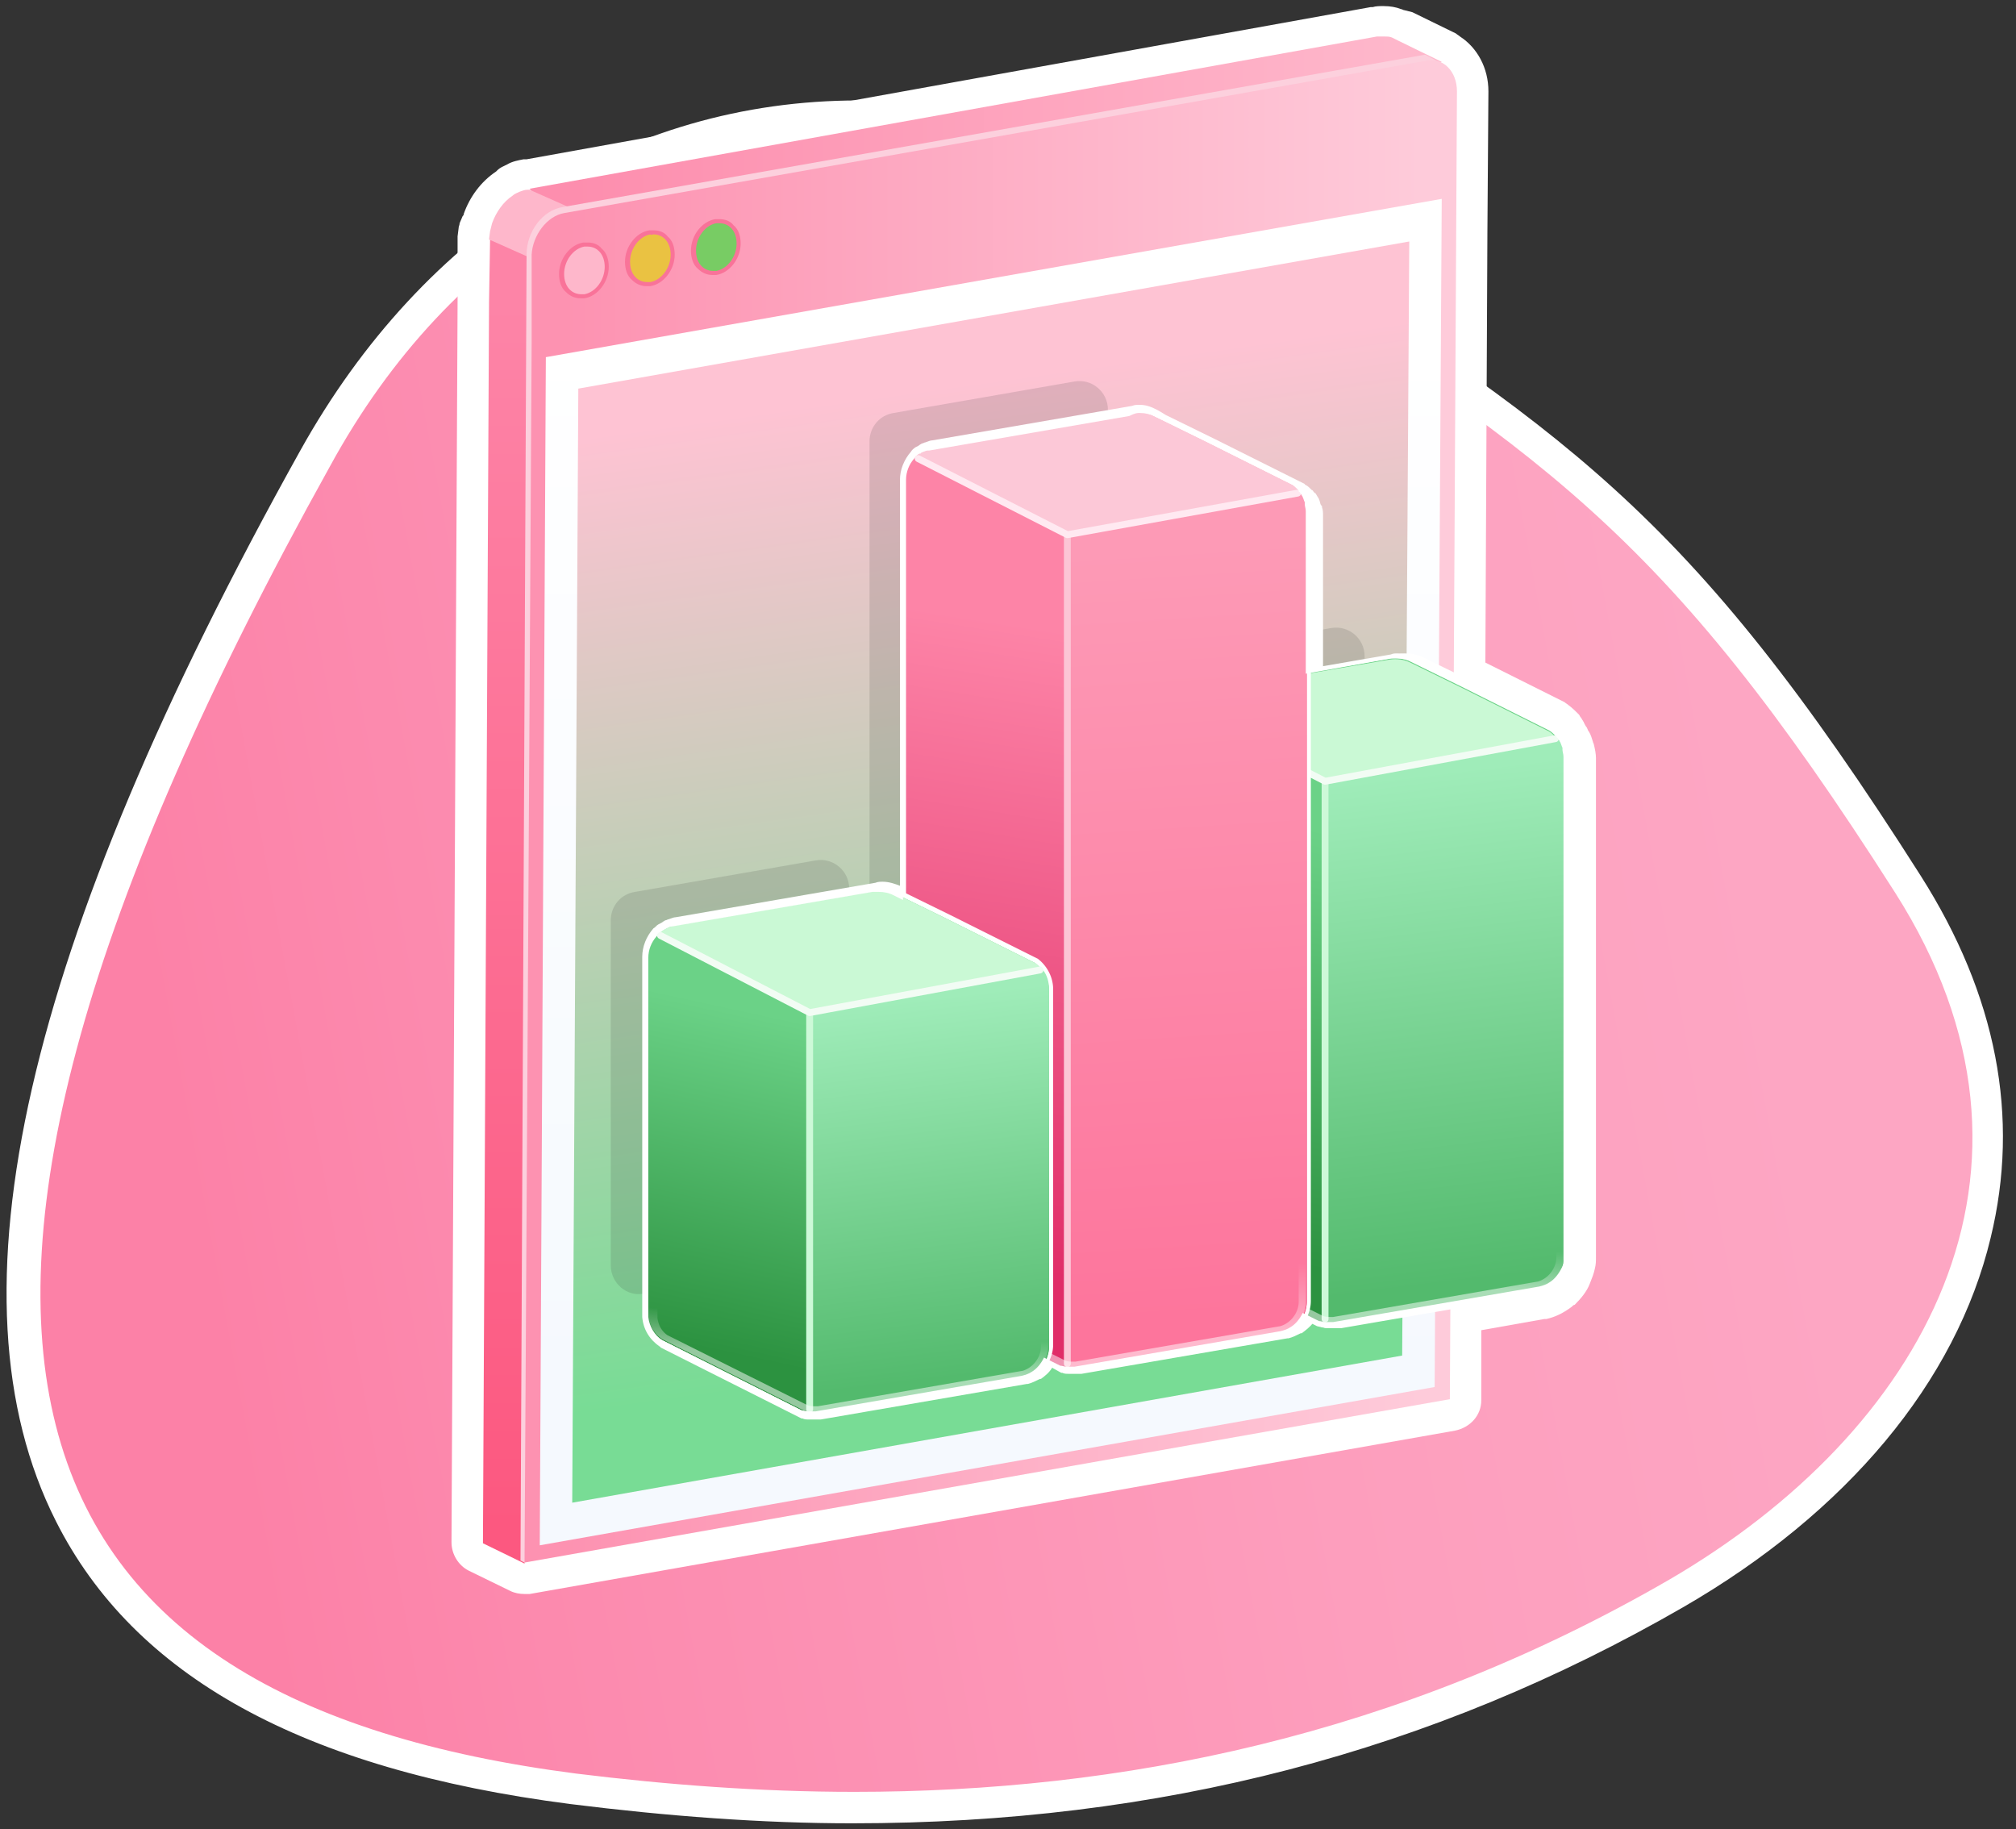 <svg xmlns="http://www.w3.org/2000/svg" xmlns:xlink="http://www.w3.org/1999/xlink" viewBox="0 0 198.7 180.3"><rect x="0" y="0" width="198.7" height="180.3" fill="#333333" stroke="none"/><style><![CDATA[.G{fill:none}.H{stroke-width:.676}.I{stroke-linecap:round}.J{stroke-linejoin:round}.K{stroke-miterlimit:10}.L{fill:#f97399}]]></style><linearGradient id="A" gradientUnits="userSpaceOnUse" x1="171.907" y1="79.637" x2="16.751" y2="108.307"><stop offset="0" stop-color="#fda6c3"/><stop offset=".33" stop-color="#fd9ebd"/><stop offset=".828" stop-color="#fc8aae"/><stop offset="1" stop-color="#fc81a7"/></linearGradient><path d="M84 178.1c-8.8 0-18.1-.6-27.6-1.9-25.8-3.3-42-12.2-49.5-27-10.8-21.5-3-55.5 24-104.1 11.9-21.4 31.5-33.7 53.6-33.7 12.1 0 24.3 3.7 35.3 10.8l1.5 1c31.9 20.4 43.8 28 66.6 63.9 7.3 11.4 9.5 23 6.7 34.5-3.4 13.7-13.9 26.3-29.6 35.4-24.4 14.2-50.9 21.1-81 21.1z" fill="url(#A)"/><g fill="#fff"><path d="M84.6 13.1c11.7 0 23.6 3.5 34.5 10.5 32.8 21 44.7 28.3 67.7 64.4 17.5 27.5 2.6 53.2-22.3 67.7-26.8 15.5-54.1 20.9-80.3 20.9-9.3 0-18.5-.7-27.4-1.8C1 167.6-16.1 133.4 32.5 46c12.1-22.2 31.7-32.9 52.1-32.9m0-3.2c-22.8 0-42.8 12.6-55 34.5-27.3 49-35.2 83.5-24.1 105.5 7.7 15.3 24.3 24.5 50.7 27.9 9.6 1.2 18.9 1.9 27.8 1.9 30.3 0 57.1-7 81.9-21.3 16.1-9.3 26.9-22.2 30.3-36.4 2.9-11.9.6-23.9-6.9-35.7-23-36.2-35-43.8-67.1-64.4l-1.5-1c-11.2-7.2-23.7-11-36.1-11z"/><path d="M51.7 155.6c-.2 0-.5-.1-.7-.2l-4.1-2c-.5-.3-.9-.8-.9-1.4l.6-128.6.1-.8v-.3l.2-.8c.5-1.5 1.4-2.7 2.6-3.5.4-.2.7-.4 1-.5.4-.2.8-.3 1.2-.3h.2l83.3-15c.4 0 .6-.1.9-.1h.1c.4 0 .8.1 1.2.2.1 0 .1 0 .2.1l.6.3 4.3 2.1c.1 0 .2.1.3.2 1.3.8 2.2 2.3 2.1 4.1l-.1 14.2-.2 43.1 8.6 4.3c.1 0 .1.1.2.1.2.2.5.4.7.7.1.1.1.2.2.2 0 .1.1.1.1.2l.1.1c.1.1.2.2.2.4.1.1.1.2.1.3.1.2.2.5.3.7 0 .1.1.2.1.3.1.3.1.7.1 1v49.2c0 .3 0 .5-.1.8l-.3 1.1c-.3.6-.7 1.2-1.2 1.6 0 0-.2.1-.2.2-.5.4-1.2.8-1.9.9h-.1l-7.4 1.3v8.2c0 .8-.5 1.4-1.3 1.5L52 155.6h-.3z"/><path d="M136.3 3.7h.1c.2 0 .5 0 .7.1l.6.3 4.3 2.1c.9.5 1.6 1.5 1.6 2.8l-.4 58.2.9.5 8.6 4.3c.2.1.3.3.5.4.1.1.1.1.1.2 0 0 0 .1.1.1.1.1.1.2.2.3 0 .1.1.1.1.2.1.2.1.3.2.5v.2c0 .2.1.4.1.7v49.7c0 .3-.1.5-.2.7-.2.4-.4.8-.8 1.1l-.1.1c-.4.3-.8.5-1.3.7l-8.7 1.5-.1 9.5L51.6 154l-4.1-2 .6-128.4.5.2-.6-.3.1-.8.2-.8c.4-1.1 1.1-2 2-2.7.2-.1.5-.3.7-.4s.5-.2.8-.2h.1l83.5-15c.5.1.7.1.9.1m0-3.1c-.3 0-.7 0-1 .1h-.2l-83.2 15h-.3c-.5.1-1.1.2-1.6.5-.4.2-.7.3-1 .6l-.1.1c-1.5 1-2.6 2.5-3.2 4.2 0 .1 0 .1-.1.2l-.3.7c0 .2-.1.3-.1.5l-.1.8v6.5L44.5 152c0 1.2.7 2.3 1.7 2.8l4.1 2c.4.2.9.3 1.4.3h.5l91.2-16.1c1.5-.3 2.6-1.5 2.6-3v-6.9l6.2-1.1h.2c.9-.2 1.7-.6 2.5-1.2.1-.1.2-.2.3-.2.6-.6 1.2-1.3 1.5-2.1.2-.5.4-1 .5-1.5.1-.4.1-.7.1-1.1V74.7c0-.4-.1-.9-.2-1.3 0-.1-.1-.2-.1-.3-.1-.3-.2-.7-.4-1-.1-.1-.1-.2-.2-.4-.1-.1-.2-.3-.3-.5 0-.1-.1-.1-.1-.2-.1-.1-.1-.2-.2-.3s-.1-.2-.2-.3c-.3-.3-.6-.6-1-.9-.1-.1-.3-.2-.4-.3l-7.8-3.9.2-42.4.1-13.9c0-2.3-1.1-4.3-2.8-5.4-.1-.1-.3-.2-.4-.3l-4.3-2.1-.8-.2c-.1 0-.2-.1-.3-.1-.5-.2-1.1-.3-1.7-.3h-.1z"/></g><linearGradient id="B" gradientUnits="userSpaceOnUse" x1="137.391" y1="65.122" x2="56.475" y2="65.122"><stop offset="0" stop-color="#feb7cb"/><stop offset="1" stop-color="#fd8eae"/></linearGradient><path d="M139.3 13.4V7l2.8-.9-4.3-2.1-.6-.3c-.2-.1-.5-.1-.7-.1h-.8l-83.5 15 86.5 107.9.6-113.1z" fill="url(#B)"/><linearGradient id="C" gradientUnits="userSpaceOnUse" x1="93.122" y1="29.62" x2="93.122" y2="150.682"><stop offset="0" stop-color="#fd84a7"/><stop offset="1" stop-color="#fc5880"/></linearGradient><path d="M48.3 23.7l-.1 6.1-.6 122.3 4.1 2 .3-6.5 86.6-15.5V60.3L48.3 23.6z" fill="url(#C)"/><path d="M52.2 18.7H52c-.3 0-.5.1-.8.2-.2.1-.5.2-.7.4-.9.6-1.6 1.6-2 2.7l-.2.8-.1.8 82.3 36.7v-6.8L52.2 18.7z" fill="#feb7cb"/><path d="M140.9 9.2l1.3-2.9-1.7-.9h-.1l-84.9 15c-2 .3-3.6 2.4-3.6 4.7l-.6 128.7.4.2 89-130.1.2-14.7z" fill="#fcd0dd"/><linearGradient id="D" gradientUnits="userSpaceOnUse" x1="140.164" y1="80.009" x2="55.467" y2="80.009"><stop offset="0" stop-color="#fecbda"/><stop offset="1" stop-color="#fd92b1"/></linearGradient><path d="M143.6 9c0-2-1.4-3.4-3.1-3L55.6 21c-1.7.3-3.1 2.2-3.2 4.1v8.8L51.7 154l91.2-16.1.7-128.9z" fill="url(#D)"/><linearGradient id="E" gradientUnits="userSpaceOnUse" x1="97.608" y1="32.315" x2="97.608" y2="136.94"><stop offset="0" stop-color="#fff"/><stop offset="1" stop-color="#f5f9fe"/></linearGradient><path d="M53.8 35.2l88.3-15.6-.7 117.1-88.2 15.6z" fill="url(#E)"/><linearGradient id="F" gradientUnits="userSpaceOnUse" x1="90.917" y1="38.326" x2="104.196" y2="132.807"><stop offset="0" stop-color="#fec3d3"/><stop offset="1" stop-color="#78dc95"/></linearGradient><path d="M57 38.3l81.9-14.5-.7 109.8-81.8 14.5z" fill="url(#F)"/><use xlink:href="#P" fill="#78cc64"/><use xlink:href="#Q" class="L"/><use xlink:href="#P" x="-13" y="2.3" fill="#feb7cb"/><use xlink:href="#Q" x="-13" y="2.3" class="L"/><use xlink:href="#P" x="-6.5" y="1.2" fill="#eac242"/><path d="M64.4 23.1c1 0 1.7.8 1.7 2 0 1.3-.9 2.5-2 2.7h-.3c-1 0-1.7-.8-1.7-2 0-1.3.9-2.5 2-2.7.1.1.2 0 .3 0m0-.4H64c-1.3.2-2.4 1.6-2.4 3.1 0 .7.2 1.4.7 1.8.4.4.9.6 1.4.6h.4c1.3-.2 2.4-1.6 2.4-3.1 0-.7-.2-1.4-.7-1.8-.3-.4-.8-.6-1.4-.6z" class="L"/><path d="M111 115.9V67.8c0-1.4 1-2.6 2.4-2.8l17.8-3.1c1.7-.3 3.3 1 3.3 2.8l-.1 48.1c0 1.4-1 2.6-2.4 2.8l-17.8 3.1c-1.6.3-3.2-1.1-3.2-2.8zm-25.3 4.4V43.5c0-1.4 1-2.6 2.4-2.8l17.8-3.1c1.7-.3 3.3 1 3.3 2.8l-.1 76.8c0 1.4-1 2.6-2.4 2.8L89 123.1c-1.8.3-3.3-1-3.3-2.8zm-25.5 4.4v-34c0-1.4 1-2.6 2.4-2.8l17.8-3.1c1.7-.3 3.3 1 3.3 2.8l-.1 34c0 1.4-1 2.6-2.4 2.8l-17.8 3.1c-1.6.3-3.2-1-3.2-2.8z" opacity=".13" fill="#231f20"/><g fill="#fff"><path d="M131 130.7c-.4 0-.8-.1-1.1-.2l-14-7c-.9-.6-1.4-1.5-1.5-2.5V71.5c0-1.7 1.2-3.1 2.9-3.4l19.7-3.4c.2 0 .4-.1.6-.1.5 0 1.1.1 1.5.4l5.1 2.5 8.6 4.3c.9.7 1.5 1.7 1.5 2.8v49.2c0 1.6-1.1 3-2.7 3.4l-20.3 3.5h-.3z"/><path d="M137.7 64.9c.5 0 1 .1 1.4.3l5.1 2.5 8.6 4.3a3.32 3.32 0 0 1 1.3 2.6v49.2c0 1.5-1 2.8-2.5 3.1l-20.3 3.5h-.3c-.4 0-.7-.1-1-.2l-13.9-7c-.8-.5-1.3-1.4-1.4-2.3V71.5c0-1.6 1.1-2.9 2.7-3.2l19.7-3.4h.6m0-.5c-.2 0-.4 0-.6.1l-19.7 3.4c-1.8.3-3.1 1.8-3.1 3.6V121a3.66 3.66 0 0 0 1.6 2.7l13.9 7c.4.1.8.2 1.2.2h.4l20.3-3.5c1.7-.4 2.9-1.9 2.9-3.6V74.7c0-1.2-.6-2.3-1.5-3l-8.6-4.3-5.1-2.5c-.6-.4-1.2-.5-1.7-.5z"/></g><linearGradient id="G" gradientUnits="userSpaceOnUse" x1="137.523" y1="83.425" x2="128.507" y2="124.869"><stop offset="0" stop-color="#6bd287"/><stop offset="1" stop-color="#2c9240"/></linearGradient><path d="M152.7 72l-8.6-4.3-5.1-2.5c-.6-.3-1.3-.4-2-.3l-19.7 3.4c-1.5.3-2.7 1.6-2.7 3.2V121c.1.9.6 1.8 1.4 2.3l13.9 7c.4.2.9.2 1.4.2l20.3-3.5c1.4-.3 2.5-1.6 2.5-3.1V74.7c0-1.1-.5-2.1-1.4-2.7z" fill="url(#G)"/><linearGradient id="H" gradientUnits="userSpaceOnUse" x1="139.18" y1="76.361" x2="145.227" y2="126.247"><stop offset="0" stop-color="#9fecb9"/><stop offset="1" stop-color="#53ba6d"/></linearGradient><path d="M130.6 130.4h.8l20.3-3.5c1.4-.3 2.5-1.6 2.5-3.1V74.7c0-.7-.2-1.4-.6-1.9l-22.9 3.9v53.7z" fill="url(#H)"/><path d="M130.6 76.7V130" stroke="#cdf9d8" class="G H I J K"/><use xlink:href="#R" fill="#caf9d5"/><path d="M153.3 72.8L130.6 77l-14.8-7.6" stroke="#f2fcf4" class="G H I J K"/><g opacity=".5"><linearGradient id="I" gradientUnits="userSpaceOnUse" x1="131.55" y1="130.512" x2="137.296" y2="64.837"><stop offset=".074" stop-color="#fff"/><stop offset=".137" stop-color="#fff" stop-opacity="0"/></linearGradient><path d="M137.7 65.6c.4 0 .8.1 1.1.3l5.1 2.5 8.5 4.3c.6.5 1 1.2 1 2v49.2c0 1.1-.8 2.1-1.8 2.4l-20.2 3.5h-.2c-.3 0-.5 0-.8-.1l-13.8-6.9c-.6-.4-.9-1-1-1.7V71.5c0-1.2.9-2.2 2.1-2.4l19.7-3.4c0-.1.1-.1.3-.1m0-.7h-.6l-19.7 3.4c-1.5.3-2.7 1.6-2.7 3.2V121c.1.9.6 1.8 1.4 2.3l13.9 7c.3.1.7.2 1 .2h.3l20.3-3.5c1.4-.3 2.5-1.6 2.5-3.1V74.7a3.32 3.32 0 0 0-1.3-2.6l-8.6-4.3-5.1-2.5c-.4-.3-.9-.4-1.4-.4z" fill="url(#I)"/></g><g fill="#fff"><path d="M105.7 135.1c-.4 0-.8-.1-1.1-.2l-14-7c-.9-.6-1.4-1.5-1.5-2.5V47.2c0-1.7 1.2-3.1 2.9-3.4l19.7-3.4c.2 0 .4-.1.6-.1.5 0 1.1.1 1.5.4l5.1 2.5 8.6 4.3c.9.7 1.5 1.7 1.5 2.8v77.8c0 1.6-1.1 3-2.7 3.4L106 135c-.1.1-.2.1-.3.1z"/><path d="M112.3 40.7c.5 0 1 .1 1.4.3l5.1 2.5 8.6 4.3a3.32 3.32 0 0 1 1.3 2.6v77.8c0 1.5-1 2.8-2.5 3.1l-20.3 3.5h-.3c-.4 0-.7-.1-1-.2l-13.9-7c-.8-.5-1.3-1.4-1.4-2.3V47.2c0-1.6 1.1-2.9 2.7-3.2l19.7-3.4c.2.1.4.1.6.1m0-.5c-.2 0-.4 0-.6.1L92 43.7c-1.8.3-3.1 1.8-3.1 3.6v78.1a3.66 3.66 0 0 0 1.6 2.7l13.9 7c.4.1.8.2 1.2.2h.4l20.3-3.5c1.7-.4 2.9-1.9 2.9-3.6V50.4c0-1.2-.6-2.3-1.5-3l-8.6-4.3-5.1-2.5a3.53 3.53 0 0 0-1.7-.4z"/></g><linearGradient id="J" gradientUnits="userSpaceOnUse" x1="112.936" y1="63.467" x2="102.897" y2="126.375"><stop offset="0" stop-color="#fd84a7"/><stop offset="1" stop-color="#e02d68"/></linearGradient><path d="M127.4 47.8l-8.6-4.3-5.1-2.5c-.6-.3-1.3-.4-2-.3L92 44.1c-1.5.3-2.7 1.6-2.7 3.2v78.1c.1.9.6 1.8 1.4 2.3l13.9 7c.4.2.9.2 1.4.2l20.3-3.5c1.4-.3 2.5-1.6 2.5-3.1V50.4c-.1-1-.6-2-1.4-2.6z" fill="url(#J)"/><linearGradient id="K" gradientUnits="userSpaceOnUse" x1="114.487" y1="53.802" x2="119.373" y2="129.898"><stop offset="0" stop-color="#fd9ab6"/><stop offset="1" stop-color="#fd759c"/></linearGradient><path d="M105.2 134.8h.8l20.3-3.5c1.4-.3 2.5-1.6 2.5-3.1V50.4c0-.7-.2-1.4-.6-1.9l-22.9 3.9v82.4z" fill="url(#K)"/><path d="M105.2 52.5v81.9" stroke="#fcc5d5" class="G H I J K"/><path d="M105.2 52.5l22.9-4c-.2-.3-.4-.5-.7-.7l-8.6-4.3-5.1-2.5c-.6-.3-1.3-.4-2-.3L92 44.1c-.7.1-1.3.5-1.8.9l15 7.5z" fill="#fcc8d7"/><path d="M127.9 48.6l-22.7 4.1-14.7-7.5" stroke="#ffe9f1" class="G H I J K"/><g opacity=".5"><linearGradient id="L" gradientUnits="userSpaceOnUse" x1="104.943" y1="134.809" x2="113.174" y2="40.723"><stop offset=".052" stop-color="#fff"/><stop offset=".13" stop-color="#fff" stop-opacity="0"/></linearGradient><path d="M112.3 41.4c.4 0 .8.1 1.1.3l5.1 2.5 8.5 4.3c.6.5 1 1.2 1 2v77.8c0 1.1-.8 2.1-1.8 2.4l-20.2 3.5h-.2c-.3 0-.5 0-.8-.1l-13.8-6.9c-.6-.4-.9-1-1-1.7V47.4c0-1.2.9-2.2 2.1-2.4l19.7-3.4c0-.2.2-.2.3-.2m0-.7h-.6L92 44.1c-1.5.3-2.7 1.6-2.7 3.2v78.1c.1.9.6 1.8 1.4 2.3l13.9 7c.3.1.7.2 1 .2h.3l20.3-3.5c1.4-.3 2.5-1.6 2.5-3.1V50.4a3.32 3.32 0 0 0-1.3-2.6l-8.6-4.3-5.1-2.5c-.4-.2-.9-.3-1.4-.3z" fill="url(#L)"/></g><g fill="#fff"><path d="M80.3 139.5c-.4 0-.8-.1-1.1-.2l-14-7c-.9-.6-1.4-1.5-1.5-2.5V94.4c0-1.7 1.2-3.1 2.9-3.4l19.7-3.4c.2 0 .4-.1.6-.1.5 0 1.1.1 1.5.4l5.1 2.5 8.6 4.3c.9.7 1.5 1.7 1.5 2.8v35.1c0 1.6-1.1 3-2.7 3.4l-20.3 3.5h-.3z"/><path d="M86.9 87.7c.5 0 1 .1 1.4.3l5.1 2.5 8.6 4.3a3.32 3.32 0 0 1 1.3 2.6v35.1c0 1.5-1 2.8-2.5 3.1l-20.3 3.5h-.3c-.4 0-.7-.1-1-.2l-13.9-7c-.8-.5-1.3-1.4-1.4-2.3V94.2c0-1.6 1.1-2.9 2.7-3.2l19.7-3.4c.2.1.4.1.6.1m0-.5c-.2 0-.4 0-.6.1l-19.7 3.4c-1.8.3-3.1 1.8-3.1 3.6v35.4a3.66 3.66 0 0 0 1.6 2.7l13.9 7c.4.1.8.2 1.2.2h.4l20.3-3.5c1.7-.4 2.9-1.9 2.9-3.6v-35c0-1.2-.6-2.3-1.5-3l-8.6-4.3-5.1-2.5c-.6-.3-1.1-.5-1.7-.5z"/></g><linearGradient id="M" gradientUnits="userSpaceOnUse" x1="86.096" y1="102.231" x2="78.962" y2="135.022"><stop offset="0" stop-color="#6bd287"/><stop offset="1" stop-color="#2c9240"/></linearGradient><path d="M102 94.9l-8.6-4.3-5.1-2.5c-.6-.3-1.3-.4-2-.3l-19.7 3.4c-1.5.3-2.7 1.6-2.7 3.2v35.4c.1.9.6 1.8 1.4 2.3l13.9 7c.4.2.9.2 1.4.2l20.3-3.5c1.4-.3 2.5-1.6 2.5-3.1V97.5c-.1-1.1-.6-2-1.4-2.6z" fill="url(#M)"/><linearGradient id="N" gradientUnits="userSpaceOnUse" x1="89.181" y1="98.626" x2="93.686" y2="135.797"><stop offset="0" stop-color="#9fecb9"/><stop offset="1" stop-color="#53ba6d"/></linearGradient><path d="M79.8 139.2h.8l20.3-3.5c1.4-.3 2.5-1.6 2.5-3.1V97.5c0-.7-.2-1.4-.6-1.9l-22.9 3.9v39.7z" fill="url(#N)"/><path d="M79.8 99.5v39.4" stroke="#cdf9d8" class="G H I J K"/><use xlink:href="#R" x="-50.7" y="22.8" fill="#caf9d5"/><path d="M102.5 95.6l-22.7 4.2-14.7-7.6" stroke="#f2fcf4" class="G H I J K"/><g opacity=".5"><linearGradient id="O" gradientUnits="userSpaceOnUse" x1="81.38" y1="139.383" x2="85.908" y2="87.625"><stop offset=".101" stop-color="#fff"/><stop offset=".173" stop-color="#fff" stop-opacity="0"/></linearGradient><path d="M86.9 88.5c.4 0 .8.1 1.1.3l5.1 2.5 8.5 4.3c.6.5 1 1.2 1 2v35.1c0 1.1-.8 2.1-1.8 2.4l-20.2 3.5h-.2c-.3 0-.5 0-.8-.1l-13.8-6.9c-.6-.4-.9-1-1-1.7V94.5c0-1.2.9-2.2 2.1-2.4l19.7-3.4c0-.2.1-.2.3-.2m0-.8h-.6l-19.7 3.4c-1.5.3-2.7 1.6-2.7 3.2v35.4c.1.9.6 1.8 1.4 2.3l13.9 7c.3.1.7.2 1 .2h.3l20.3-3.5c1.4-.3 2.5-1.6 2.5-3.1V97.5a3.32 3.32 0 0 0-1.3-2.6l-8.6-4.3-5.1-2.5c-.4-.3-.9-.4-1.4-.4z" fill="url(#O)"/></g><path d="M112.3 40.7c.5 0 1 .1 1.4.3l5.1 2.5 8.6 4.3c.2.1.3.3.5.4.1.1.1.1.1.2 0 0 0 .1.1.1.1.1.1.2.2.3 0 .1.1.1.1.2.1.2.1.3.2.5v.2c0 .2.1.4.1.7v16l8.4-1.5h.6c.5 0 1 .1 1.4.3l5.1 2.5 8.6 4.3c.2.1.3.3.5.4.1.1.1.1.1.2 0 0 0 .1.1.1.1.1.1.2.2.3 0 .1.1.1.1.2.1.2.1.3.2.5v.2c0 .2.1.4.1.7v49.7c0 .3-.1.5-.2.7-.3.6-.7 1.1-1.2 1.4-.3.2-.6.3-1 .4l-20.3 3.5h-.8c-.2 0-.4-.1-.6-.1l-1.6-.8c-.3.6-.7 1.1-1.2 1.4-.3.2-.6.3-1 .4l-20.3 3.5h-.8c-.2 0-.4-.1-.6-.1l-1.6-.8c-.3.6-.7 1.1-1.2 1.4-.3.2-.6.3-1 .4l-20.3 3.5h-.8c-.2 0-.4-.1-.6-.1l-13.9-7c-.8-.5-1.3-1.4-1.4-2.3V94.3c0-.9.4-1.6.9-2.2.1-.1.2-.2.4-.3.1-.1.2-.2.4-.2 0 0 .1 0 .1-.1.1 0 .2-.1.3-.1.2-.1.3-.1.5-.1L86 87.9h.6c.5 0 1 .1 1.4.3l1 .5V47.4c0-.9.4-1.6.9-2.2.1-.1.2-.2.4-.3.1-.1.2-.2.4-.2 0 0 .1 0 .1-.1.1 0 .2-.1.3-.1.2-.1.3-.1.5-.1l19.7-3.4c.6-.3.8-.3 1-.3m0-.8c-.2 0-.5 0-.7.1l-19.7 3.4c-.2 0-.4.1-.7.2-.1 0-.2.1-.3.1s-.1.1-.2.1c-.1.1-.3.2-.5.3-.1.1-.3.2-.4.4-.7.8-1.1 1.8-1.1 2.8v40c-.5-.2-1.1-.4-1.7-.4-.2 0-.5 0-.7.1l-19.7 3.4c-.2 0-.4.1-.7.2-.1 0-.2.1-.3.1s-.1.1-.2.1c-.1.1-.3.2-.5.3s-.3.3-.5.4c-.7.8-1.1 1.8-1.1 2.8v35.5c.1 1.2.7 2.2 1.7 2.9 0 0 .1 0 .1.1l13.9 7h.1c.2.1.4.1.6.1h1.2l20.3-3.5h.1c.4-.1.8-.3 1.2-.5h.1c.4-.3.8-.6 1.1-1.1l.9.5h.1c.2.1.4.1.6.1h1.3l20.3-3.5h.1c.4-.1.8-.3 1.2-.5h.1c.4-.3.8-.6 1.1-1l.9.4h.1c.2.1.4.1.6.1h1.2l20.3-3.5h.1c.4-.1.8-.3 1.2-.5h.1c.7-.4 1.2-1 1.5-1.8l.3-.9c0-.2.1-.5.1-.7V74.7c0-.3 0-.5-.1-.8 0-.1 0-.2-.1-.2-.1-.2-.1-.4-.2-.6 0-.1-.1-.2-.1-.2-.1-.1-.1-.2-.2-.3 0 0 0-.1-.1-.1l-.1-.1c-.1-.1-.1-.2-.2-.2-.2-.2-.4-.4-.6-.5 0 0-.1 0-.1-.1l-8.6-4.3-5.1-2.5c-.6-.3-1.2-.4-1.8-.4-.2 0-.5 0-.7.1l-7.4 1.3v-15c0-.3 0-.5-.1-.8 0-.1 0-.2-.1-.2-.1-.2-.1-.4-.2-.6 0-.1-.1-.1-.1-.2-.1-.1-.1-.2-.2-.3 0 0 0-.1-.1-.1l-.1-.1c-.1-.1-.1-.2-.2-.2-.2-.2-.4-.4-.6-.5 0 0-.1 0-.1-.1l-8.6-4.3-5.1-2.5c-1.4-.9-2-1-2.6-1z" fill="#fff"/><defs><path id="P" d="M70.3 26.9c-.5 0-.9-.2-1.3-.5-.4-.4-.6-1-.6-1.7 0-1.4 1-2.7 2.2-2.9h.3c.5 0 .9.2 1.3.5.4.4.6 1 .6 1.7 0 1.4-1 2.7-2.2 2.9h-.3z"/><path id="Q" d="M70.9 22c1 0 1.7.8 1.7 2 0 1.3-.9 2.5-2 2.7h-.3c-1 0-1.7-.8-1.7-2 0-1.3.9-2.5 2-2.7h.3m0-.4h-.4c-1.3.2-2.4 1.6-2.4 3.1 0 .7.2 1.4.7 1.8.4.4.9.6 1.4.6h.4c1.3-.2 2.4-1.6 2.4-3.1 0-.7-.2-1.4-.7-1.8-.3-.4-.8-.6-1.4-.6z"/><path id="R" d="M130.5 76.8l22.9-4c-.2-.3-.4-.5-.7-.7l-8.6-4.3-5.1-2.5c-.6-.3-1.3-.4-2-.3l-19.7 3.4c-.7.1-1.3.5-1.8.9l15 7.5z"/></defs></svg>
